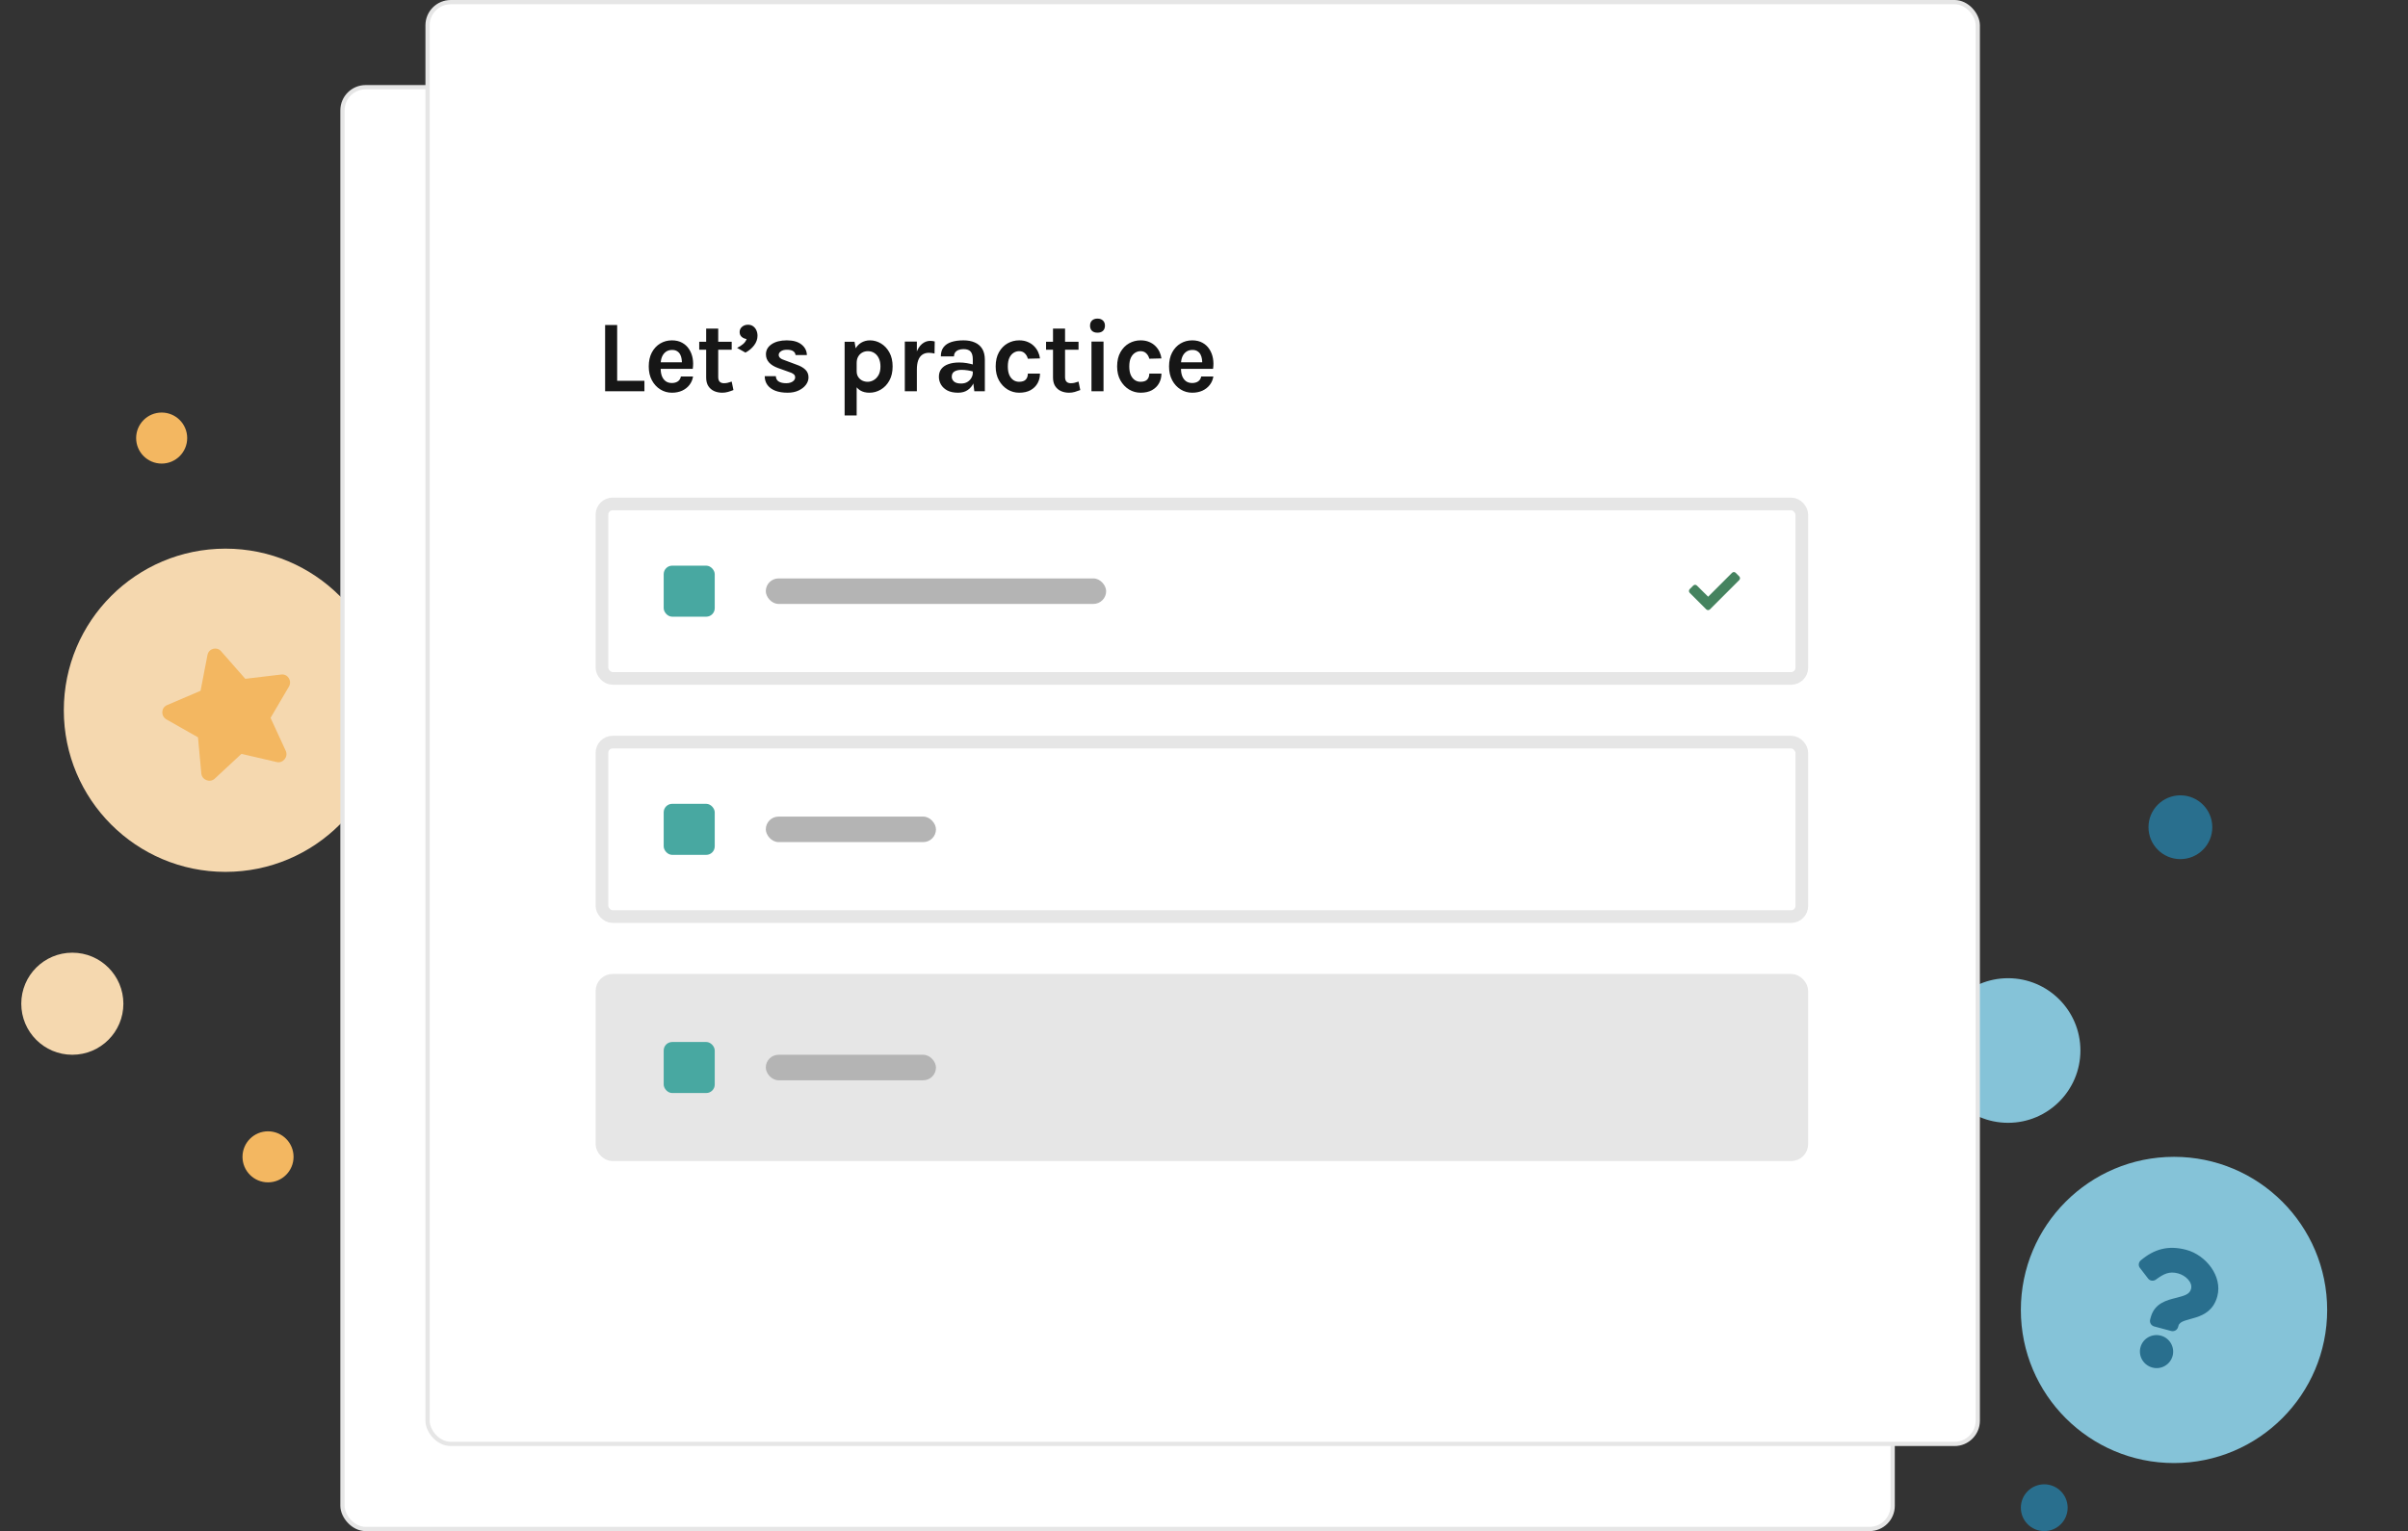 <svg width="566" height="360" viewBox="0 0 566 360" fill="none" xmlns="http://www.w3.org/2000/svg">
<rect x="0" y="0" width="566" height="360" fill="#333333" stroke="none"/>
<circle cx="53" cy="167" r="38" fill="#F5D8AF"/>
<circle cx="17" cy="236" r="12" fill="#F5D8AF"/>
<circle cx="38" cy="103" r="6" fill="#F3B761"/>
<circle cx="63" cy="272" r="6" fill="#F3B761"/>
<path d="M48.774 153.972L47.141 162.42L39.236 165.803C37.842 166.417 37.765 168.365 39.114 169.148L46.537 173.363L47.322 181.886C47.49 183.407 49.357 184.111 50.462 183.092L56.75 177.251L65.059 179.181C66.526 179.51 67.791 177.967 67.176 176.566L63.594 168.792L67.915 161.431C68.692 160.078 67.651 158.43 66.137 158.595L57.655 159.603L51.962 153.118C51 151.99 49.083 152.444 48.774 153.972Z" fill="#F3B761"/>
<circle cx="511.001" cy="308" r="36" fill="#85C3D8"/>
<circle cx="472" cy="247" r="17" fill="#85C3D8"/>
<circle cx="512.5" cy="194.5" r="7.5" fill="#296F8E"/>
<circle cx="480.5" cy="354.5" r="5.5" fill="#296F8E"/>
<path d="M513.915 293.873C509.569 292.709 506.263 293.745 503.176 296.354C502.65 296.795 502.541 297.639 503.036 298.18L504.892 300.599C505.319 301.179 506.163 301.289 506.743 300.862C508.553 299.541 509.848 298.84 511.967 299.408C513.651 299.859 515.439 301.445 515.002 303.075C514.667 304.324 513.475 304.645 511.597 305.132C509.35 305.695 506.433 306.369 505.53 309.737L505.399 310.226C505.195 310.987 505.647 311.691 506.353 311.88L510.32 312.943C511.026 313.132 511.769 312.749 511.973 311.988L512.046 311.716C512.672 309.38 519.493 311.091 521.182 304.789C522.448 300.062 518.479 295.096 513.915 293.873ZM507.927 314.049C505.808 313.481 503.672 314.714 503.119 316.778C502.566 318.843 503.799 320.979 505.918 321.547C507.983 322.1 510.118 320.867 510.671 318.802C511.225 316.737 509.992 314.602 507.927 314.049Z" fill="#296F8E"/>
<rect x="80.5" y="20.5" width="364.373" height="339" rx="5.45" fill="white" stroke="#E6E6E6"/>
<rect x="100.5" y="0.5" width="364.373" height="339" rx="5.45" fill="white" stroke="#E6E6E6"/>
<path d="M145.064 76.424V89.528H151.472V92H142.232V76.424H145.064ZM157.935 92.336C156.943 92.336 156.035 92.08 155.211 91.568C154.387 91.056 153.727 90.34 153.231 89.42C152.735 88.492 152.487 87.408 152.487 86.168C152.487 84.888 152.731 83.788 153.219 82.868C153.715 81.948 154.375 81.244 155.199 80.756C156.023 80.268 156.935 80.024 157.935 80.024C158.863 80.024 159.663 80.212 160.335 80.588C161.015 80.956 161.559 81.46 161.967 82.1C162.383 82.732 162.663 83.448 162.807 84.248C162.951 85.048 162.959 85.872 162.831 86.72H154.743V85.184H160.827L160.275 85.544C160.299 85.168 160.279 84.788 160.215 84.404C160.159 84.02 160.047 83.668 159.879 83.348C159.711 83.028 159.471 82.772 159.159 82.58C158.855 82.38 158.463 82.28 157.983 82.28C157.407 82.28 156.919 82.424 156.519 82.712C156.119 83 155.815 83.392 155.607 83.888C155.399 84.384 155.295 84.944 155.295 85.568V86.696C155.295 87.352 155.391 87.932 155.583 88.436C155.783 88.94 156.075 89.336 156.459 89.624C156.851 89.912 157.343 90.056 157.935 90.056C158.487 90.056 158.951 89.928 159.327 89.672C159.703 89.416 159.943 89.032 160.047 88.52H162.903C162.783 89.272 162.499 89.936 162.051 90.512C161.611 91.08 161.039 91.528 160.335 91.856C159.631 92.176 158.831 92.336 157.935 92.336ZM169.754 92.336C169.066 92.336 168.434 92.208 167.858 91.952C167.29 91.696 166.834 91.304 166.49 90.776C166.154 90.248 165.986 89.576 165.986 88.76V77.264H168.818V88.664C168.818 89.624 169.274 90.104 170.186 90.104C170.466 90.104 170.746 90.072 171.026 90.008C171.306 89.944 171.626 89.848 171.986 89.72L172.394 91.712C171.946 91.888 171.51 92.036 171.086 92.156C170.662 92.276 170.218 92.336 169.754 92.336ZM164.354 82.232V80.36H171.986V82.232H164.354ZM175.219 82.904L173.251 81.8C173.779 81.544 174.247 81.244 174.655 80.9C175.063 80.556 175.339 80.16 175.483 79.712C175.011 79.64 174.619 79.464 174.307 79.184C174.003 78.896 173.851 78.528 173.851 78.08C173.851 77.576 174.039 77.164 174.415 76.844C174.799 76.516 175.267 76.352 175.819 76.352C176.291 76.352 176.691 76.472 177.019 76.712C177.355 76.952 177.611 77.268 177.787 77.66C177.963 78.052 178.051 78.48 178.051 78.944C178.051 79.736 177.787 80.484 177.259 81.188C176.739 81.884 176.059 82.456 175.219 82.904ZM185.146 92.336C184.026 92.336 183.062 92.184 182.254 91.88C181.454 91.568 180.838 91.124 180.406 90.548C179.974 89.964 179.754 89.264 179.746 88.448H182.362C182.386 89.024 182.614 89.444 183.046 89.708C183.478 89.972 184.066 90.104 184.81 90.104C185.218 90.104 185.578 90.044 185.89 89.924C186.21 89.804 186.458 89.64 186.634 89.432C186.81 89.224 186.898 88.992 186.898 88.736C186.898 88.408 186.778 88.152 186.538 87.968C186.306 87.776 185.93 87.6 185.41 87.44L182.866 86.528C181.954 86.2 181.254 85.768 180.766 85.232C180.278 84.696 180.034 84.056 180.034 83.312C180.034 82.328 180.478 81.536 181.366 80.936C182.262 80.328 183.458 80.024 184.954 80.024C186.442 80.024 187.59 80.352 188.398 81.008C189.214 81.656 189.634 82.48 189.658 83.48H186.994C186.954 83.096 186.77 82.792 186.442 82.568C186.114 82.344 185.618 82.232 184.954 82.232C184.354 82.232 183.882 82.356 183.538 82.604C183.202 82.844 183.034 83.128 183.034 83.456C183.034 84.008 183.506 84.424 184.45 84.704L187.21 85.736C188.106 86.04 188.802 86.432 189.298 86.912C189.794 87.392 190.042 88 190.042 88.736C190.042 89.352 189.834 89.936 189.418 90.488C189.01 91.032 188.438 91.476 187.702 91.82C186.966 92.164 186.114 92.336 185.146 92.336ZM204.361 92.336C203.505 92.336 202.777 92.152 202.177 91.784C201.577 91.416 201.117 90.86 200.797 90.116C200.485 89.364 200.329 88.424 200.329 87.296H201.361C201.361 87.816 201.481 88.26 201.721 88.628C201.961 88.996 202.277 89.28 202.669 89.48C203.069 89.672 203.497 89.768 203.953 89.768C204.425 89.768 204.889 89.64 205.345 89.384C205.809 89.12 206.193 88.724 206.497 88.196C206.801 87.66 206.953 86.984 206.953 86.168C206.953 85.424 206.825 84.784 206.569 84.248C206.313 83.704 205.961 83.288 205.513 83C205.073 82.712 204.569 82.568 204.001 82.568C203.521 82.568 203.081 82.676 202.681 82.892C202.281 83.108 201.961 83.424 201.721 83.84C201.481 84.248 201.361 84.744 201.361 85.328H200.329C200.329 84.104 200.517 83.104 200.893 82.328C201.269 81.544 201.773 80.964 202.405 80.588C203.037 80.212 203.729 80.024 204.481 80.024C205.401 80.024 206.265 80.268 207.073 80.756C207.889 81.244 208.549 81.948 209.053 82.868C209.557 83.78 209.809 84.88 209.809 86.168C209.809 87.464 209.553 88.572 209.041 89.492C208.529 90.412 207.857 91.116 207.025 91.604C206.201 92.092 205.313 92.336 204.361 92.336ZM198.529 97.688V80.36H200.857L201.361 83.24V97.688H198.529ZM212.677 92V80.312H215.509V92H212.677ZM214.813 86.888C214.813 85.36 214.985 84.096 215.329 83.096C215.673 82.096 216.133 81.356 216.709 80.876C217.293 80.388 217.941 80.144 218.653 80.144C218.845 80.144 219.025 80.156 219.193 80.18C219.369 80.204 219.541 80.24 219.709 80.288L219.661 83.12C219.453 83.072 219.229 83.032 218.989 83C218.749 82.968 218.533 82.952 218.341 82.952C217.717 82.952 217.193 83.104 216.769 83.408C216.353 83.704 216.037 84.144 215.821 84.728C215.613 85.312 215.509 86.032 215.509 86.888H214.813ZM229.015 92L228.655 89.168V84.488C228.655 83.672 228.487 83.068 228.151 82.676C227.823 82.284 227.263 82.088 226.471 82.088C226.015 82.088 225.619 82.156 225.283 82.292C224.947 82.428 224.687 82.624 224.503 82.88C224.327 83.128 224.239 83.432 224.239 83.792H221.143C221.143 82.912 221.355 82.196 221.779 81.644C222.203 81.084 222.811 80.676 223.603 80.42C224.403 80.156 225.359 80.024 226.471 80.024C227.479 80.024 228.359 80.188 229.111 80.516C229.863 80.836 230.447 81.332 230.863 82.004C231.279 82.676 231.487 83.536 231.487 84.584V92H229.015ZM225.199 92.336C224.199 92.336 223.363 92.164 222.691 91.82C222.027 91.468 221.527 91.008 221.191 90.44C220.855 89.872 220.687 89.256 220.687 88.592C220.687 87.856 220.879 87.24 221.263 86.744C221.655 86.24 222.207 85.864 222.919 85.616C223.631 85.36 224.471 85.232 225.439 85.232C226.071 85.232 226.667 85.28 227.227 85.376C227.795 85.472 228.359 85.6 228.919 85.76V87.416C228.479 87.272 227.999 87.16 227.479 87.08C226.959 87 226.471 86.96 226.015 86.96C225.343 86.96 224.791 87.084 224.359 87.332C223.927 87.58 223.711 88 223.711 88.592C223.711 89.024 223.887 89.396 224.239 89.708C224.591 90.02 225.151 90.176 225.919 90.176C226.503 90.176 226.999 90.048 227.407 89.792C227.815 89.536 228.123 89.216 228.331 88.832C228.547 88.448 228.655 88.064 228.655 87.68H229.327C229.327 88.52 229.171 89.296 228.859 90.008C228.547 90.712 228.083 91.276 227.467 91.7C226.859 92.124 226.103 92.336 225.199 92.336ZM239.554 92.336C238.578 92.336 237.67 92.084 236.83 91.58C235.998 91.068 235.322 90.352 234.802 89.432C234.29 88.504 234.034 87.416 234.034 86.168C234.034 84.848 234.29 83.732 234.802 82.82C235.322 81.9 235.998 81.204 236.83 80.732C237.67 80.26 238.578 80.024 239.554 80.024C240.314 80.024 240.982 80.148 241.558 80.396C242.142 80.636 242.638 80.964 243.046 81.38C243.454 81.788 243.774 82.244 244.006 82.748C244.238 83.252 244.386 83.76 244.45 84.272L241.594 84.344C241.466 83.832 241.226 83.408 240.874 83.072C240.53 82.736 240.082 82.568 239.53 82.568C239.074 82.568 238.646 82.696 238.246 82.952C237.846 83.2 237.518 83.588 237.262 84.116C237.014 84.644 236.89 85.328 236.89 86.168C236.89 86.968 237.006 87.636 237.238 88.172C237.478 88.7 237.798 89.1 238.198 89.372C238.598 89.636 239.042 89.768 239.53 89.768C240.25 89.768 240.774 89.596 241.102 89.252C241.43 88.9 241.594 88.432 241.594 87.848H244.45C244.45 88.672 244.262 89.424 243.886 90.104C243.51 90.784 242.958 91.328 242.23 91.736C241.502 92.136 240.61 92.336 239.554 92.336ZM251.277 92.336C250.589 92.336 249.957 92.208 249.381 91.952C248.813 91.696 248.357 91.304 248.013 90.776C247.677 90.248 247.509 89.576 247.509 88.76V77.264H250.341V88.664C250.341 89.624 250.797 90.104 251.709 90.104C251.989 90.104 252.269 90.072 252.549 90.008C252.829 89.944 253.149 89.848 253.509 89.72L253.917 91.712C253.469 91.888 253.033 92.036 252.609 92.156C252.185 92.276 251.741 92.336 251.277 92.336ZM245.877 82.232V80.36H253.509V82.232H245.877ZM257.966 78.224C257.414 78.224 256.982 78.08 256.67 77.792C256.366 77.496 256.214 77.088 256.214 76.568C256.214 76.064 256.366 75.664 256.67 75.368C256.982 75.064 257.414 74.912 257.966 74.912C258.51 74.912 258.938 75.064 259.25 75.368C259.562 75.664 259.718 76.064 259.718 76.568C259.718 77.088 259.562 77.496 259.25 77.792C258.938 78.08 258.51 78.224 257.966 78.224ZM256.55 92V80.312H259.382V92H256.55ZM268.101 92.336C267.125 92.336 266.217 92.084 265.377 91.58C264.545 91.068 263.869 90.352 263.349 89.432C262.837 88.504 262.581 87.416 262.581 86.168C262.581 84.848 262.837 83.732 263.349 82.82C263.869 81.9 264.545 81.204 265.377 80.732C266.217 80.26 267.125 80.024 268.101 80.024C268.861 80.024 269.529 80.148 270.105 80.396C270.689 80.636 271.185 80.964 271.593 81.38C272.001 81.788 272.321 82.244 272.553 82.748C272.785 83.252 272.933 83.76 272.997 84.272L270.141 84.344C270.013 83.832 269.773 83.408 269.421 83.072C269.077 82.736 268.629 82.568 268.077 82.568C267.621 82.568 267.193 82.696 266.793 82.952C266.393 83.2 266.065 83.588 265.809 84.116C265.561 84.644 265.437 85.328 265.437 86.168C265.437 86.968 265.553 87.636 265.785 88.172C266.025 88.7 266.345 89.1 266.745 89.372C267.145 89.636 267.589 89.768 268.077 89.768C268.797 89.768 269.321 89.596 269.649 89.252C269.977 88.9 270.141 88.432 270.141 87.848H272.997C272.997 88.672 272.809 89.424 272.433 90.104C272.057 90.784 271.505 91.328 270.777 91.736C270.049 92.136 269.157 92.336 268.101 92.336ZM280.232 92.336C279.24 92.336 278.332 92.08 277.508 91.568C276.684 91.056 276.024 90.34 275.528 89.42C275.032 88.492 274.784 87.408 274.784 86.168C274.784 84.888 275.028 83.788 275.516 82.868C276.012 81.948 276.672 81.244 277.496 80.756C278.32 80.268 279.232 80.024 280.232 80.024C281.16 80.024 281.96 80.212 282.632 80.588C283.312 80.956 283.856 81.46 284.264 82.1C284.68 82.732 284.96 83.448 285.104 84.248C285.248 85.048 285.256 85.872 285.128 86.72H277.04V85.184H283.124L282.572 85.544C282.596 85.168 282.576 84.788 282.512 84.404C282.456 84.02 282.344 83.668 282.176 83.348C282.008 83.028 281.768 82.772 281.456 82.58C281.152 82.38 280.76 82.28 280.28 82.28C279.704 82.28 279.216 82.424 278.816 82.712C278.416 83 278.112 83.392 277.904 83.888C277.696 84.384 277.592 84.944 277.592 85.568V86.696C277.592 87.352 277.688 87.932 277.88 88.436C278.08 88.94 278.372 89.336 278.756 89.624C279.148 89.912 279.64 90.056 280.232 90.056C280.784 90.056 281.248 89.928 281.624 89.672C282 89.416 282.24 89.032 282.344 88.52H285.2C285.08 89.272 284.796 89.936 284.348 90.512C283.908 91.08 283.336 91.528 282.632 91.856C281.928 92.176 281.128 92.336 280.232 92.336Z" fill="#161616"/>
<rect x="141.488" y="118.488" width="282.025" height="41.025" rx="2.512" fill="white"/>
<rect x="156" y="133" width="12" height="12" rx="2" fill="#48A8A1"/>
<rect x="180" y="136" width="80" height="6" rx="3" fill="#B4B4B4"/>
<path d="M401.055 143.277C401.289 143.512 401.688 143.512 401.922 143.277L408.812 136.387C409.047 136.152 409.047 135.754 408.812 135.52L407.969 134.676C407.734 134.441 407.359 134.441 407.125 134.676L401.5 140.301L398.852 137.676C398.617 137.441 398.242 137.441 398.008 137.676L397.164 138.52C396.93 138.754 396.93 139.152 397.164 139.387L401.055 143.277Z" fill="#45835F"/>
<rect x="141.488" y="118.488" width="282.025" height="41.025" rx="2.512" stroke="#E6E6E6" stroke-width="2.975"/>
<rect x="141.488" y="174.488" width="282.025" height="41.025" rx="2.512" fill="white"/>
<rect x="156" y="189" width="12" height="12" rx="2" fill="#48A8A1"/>
<rect x="180" y="192" width="40" height="6" rx="3" fill="#B4B4B4"/>
<rect x="141.488" y="174.488" width="282.025" height="41.025" rx="2.512" stroke="#E6E6E6" stroke-width="2.975"/>
<rect x="141.488" y="230.488" width="282.025" height="41.025" rx="2.512" fill="#E6E6E6"/>
<rect x="156" y="245" width="12" height="12" rx="2" fill="#48A8A1"/>
<rect x="180" y="248" width="40" height="6" rx="3" fill="#B4B4B4"/>
<rect x="141.488" y="230.488" width="282.025" height="41.025" rx="2.512" stroke="#E6E6E6" stroke-width="2.975"/>
</svg>
